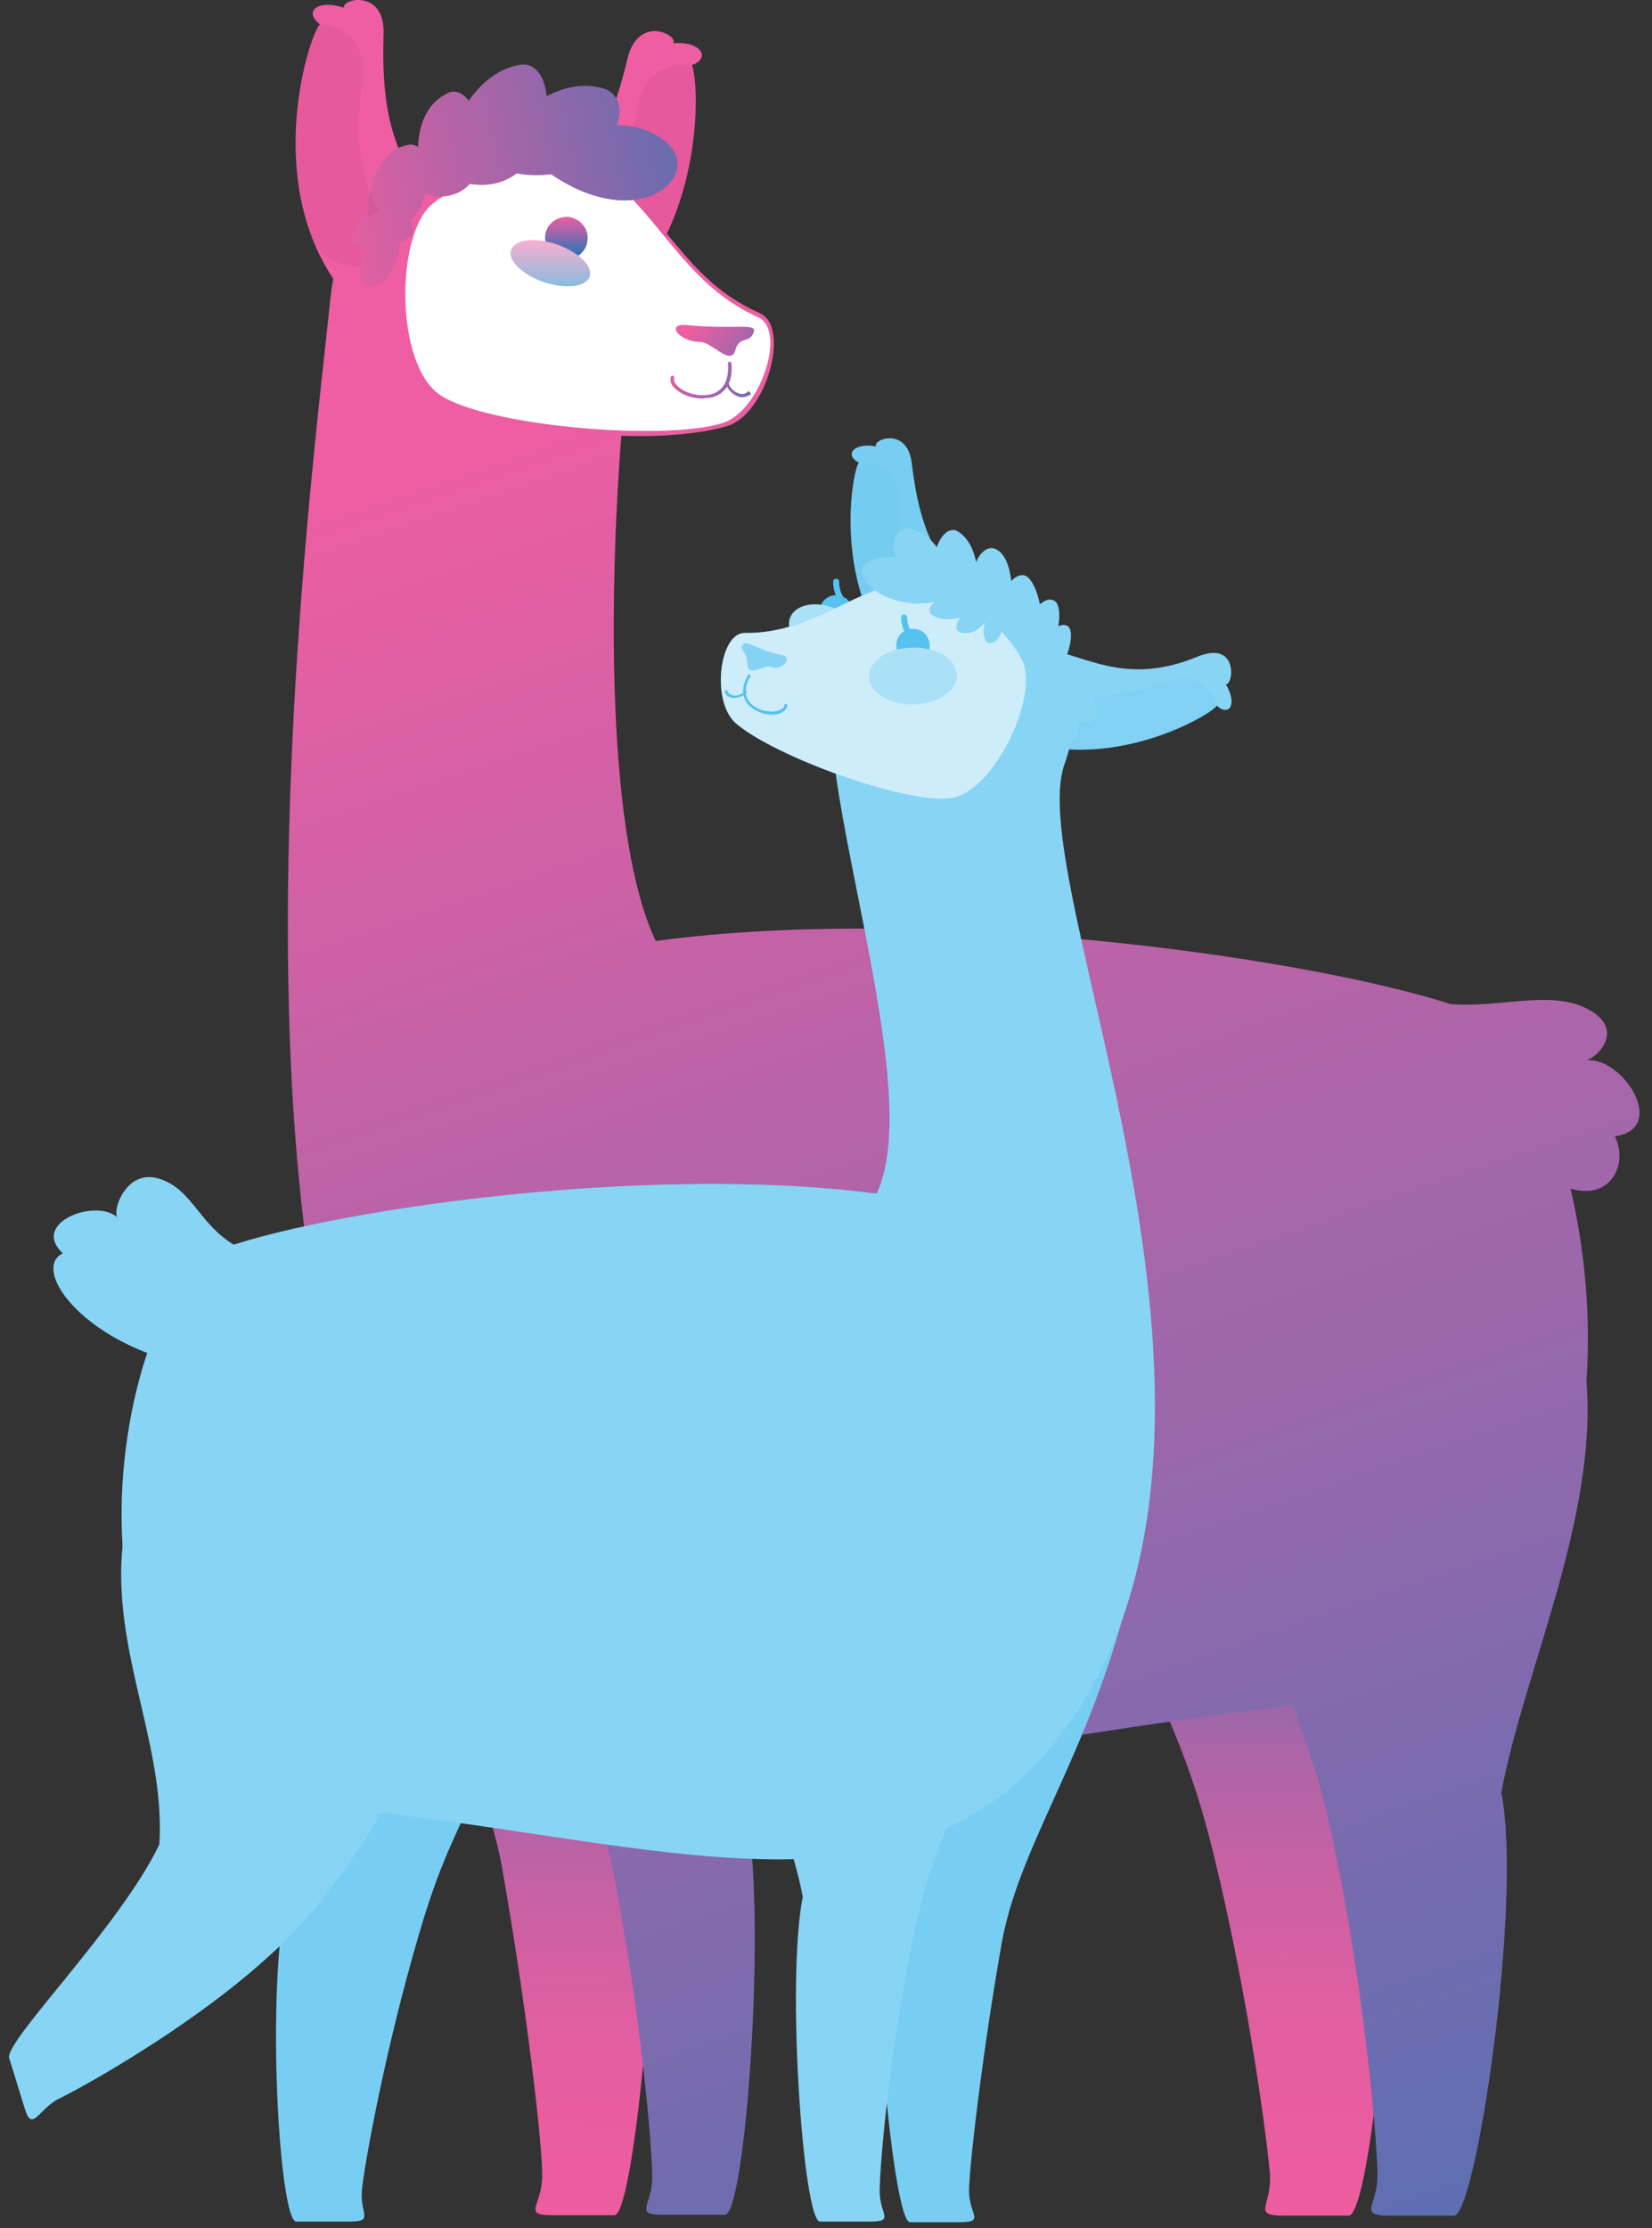<svg width="132" height="178" viewBox="0 0 132 178" fill="none" xmlns="http://www.w3.org/2000/svg">
<rect x="0" y="0" width="132" height="178" fill="#333333" stroke="none"/>
<path d="M79.392 103.591C92.548 137.292 94.197 136.809 97.048 148.445C99.865 160.082 101.308 171.442 101.48 173.825C101.583 176.276 100.002 177.001 102.613 177.001C105.224 177.001 106.014 177.001 107.766 177.001C109.518 177.001 112.128 151.967 109.999 143.197C111.476 132.492 117.934 118.542 114.567 106.595C111.27 94.648 75.27 93.094 79.392 103.591Z" fill="url(#paint0_linear)"/>
<path d="M26.285 108.253C29.686 128.487 38.171 138.19 40.129 149.274C42.087 160.358 43.392 171.684 43.324 173.963C43.255 176.277 41.709 176.967 44.182 176.967C46.621 176.967 47.446 176.967 49.094 176.967C50.743 176.967 52.873 152.002 52.255 144.405C51.602 136.843 56.72 127.52 54.35 116.16C51.946 104.834 24.533 97.928 26.285 108.253Z" fill="url(#paint1_linear)"/>
<path d="M126.693 84.703C127.552 84.6 129.957 82.252 126.899 80.629C123.911 79.04 120.064 80.525 115.907 80.215C104.434 76.52 74.411 72.204 52.392 75.173C48.476 66.886 48.648 47.687 49.644 34.808C53.079 34.946 56.205 34.6 58.06 34.048C61.289 33.116 63.144 26.106 60.739 25.036C57.201 23.447 55.415 21.238 53.285 18.682C56.136 12.674 55.724 6.079 55.277 5.216C56.823 4.629 56.033 3.282 53.8 3.455C54.212 2.799 50.983 1.107 50.125 4.732C49.231 8.427 48.304 10.602 47.205 12.294C45.899 11.466 44.285 11.086 42.43 11.155C39.304 11.258 35.491 11.327 32.331 13.019C31.266 10.637 30.476 8.151 30.648 2.799C30.819 -0.931 27.247 -0.102 27.487 0.623C25.357 -0.102 24.224 0.968 25.564 1.935C24.67 2.902 21.132 14.021 26.628 22.273C26.525 22.791 26.457 23.344 26.388 23.931C25.151 36.465 16.426 101.278 33.052 127.002C36.59 132.493 40.816 136.015 45.625 138.19C47.102 141.954 48.201 145.476 49.025 149.758C51.224 160.842 52.117 171.615 52.117 173.928C52.117 176.242 50.571 176.933 53.01 176.933C55.449 176.933 56.273 176.933 57.922 176.933C59.571 176.933 61.289 153.142 59.64 144.785C59.88 143.577 60.155 142.368 60.499 141.194C72.693 141.436 87.189 138.052 103.266 136.256C104.915 140.607 105.808 143.37 106.804 148.445C109.14 160.082 110.067 171.442 110.067 173.825C110.067 176.207 108.453 177.002 111.029 177.002C113.64 177.002 114.43 177.002 116.182 177.002C117.934 177.002 121.678 151.967 119.961 143.197C121.747 133.563 127.655 121.34 126.762 110.29C127.14 105.007 126.59 99.655 125.491 94.959C128.754 95.925 130.128 92.921 129.029 90.781C133.357 90.159 129.648 84.358 126.693 84.703Z" fill="url(#paint2_linear)"/>
<g opacity="0.2">
<path opacity="0.2" d="M50.984 8.566C51.396 5.734 53.388 5.182 54.659 5.182C55.072 5.182 55.45 5.492 55.518 5.941C55.896 8.358 55.793 15.92 51.568 21.756C49.713 24.38 45.659 23.586 44.904 20.409V20.34C44.801 19.926 45.075 19.477 45.453 19.339C49.369 17.578 50.503 11.604 50.984 8.566Z" fill="black"/>
</g>
<path d="M34.632 16.231C38.96 12.812 47.033 12.433 50.296 15.678C53.525 18.959 55.655 23.137 60.567 25.347C62.869 26.348 60.773 32.909 57.682 33.807C52.873 35.257 38.857 34.014 35.182 31.562C31.541 29.145 31.575 18.579 34.632 16.231Z" fill="white"/>
<path opacity="0.6" d="M34.632 16.231C38.96 12.812 47.033 12.433 50.296 15.678C53.525 18.959 55.655 23.137 60.567 25.347C62.869 26.348 60.773 32.909 57.682 33.807C52.873 35.257 38.857 34.014 35.182 31.562C31.541 29.145 31.575 18.579 34.632 16.231Z" fill="white"/>
<path d="M53.388 11.5C50.503 8.807 45.281 10.257 43.255 11.5L43.083 13.226C50.606 19.131 56.205 14.228 53.388 11.5Z" fill="url(#paint3_linear)"/>
<path d="M48.029 7.012C44.182 6.045 40.369 9.844 39.167 11.95L39.854 13.504C47.926 16.059 51.842 7.91 48.029 7.012Z" fill="url(#paint4_linear)"/>
<path d="M41.502 5.182C37.621 5.872 35.629 10.914 35.422 13.331L36.693 14.505C44.422 16.715 45.384 4.491 41.502 5.182Z" fill="url(#paint5_linear)"/>
<path d="M35.801 7.425C32.709 8.875 33.259 13.33 33.843 15.298L34.701 15.712C40.678 16.058 38.514 6.217 35.801 7.425Z" fill="url(#paint6_linear)"/>
<path d="M32.64 11.569C29.823 12.052 29.342 15.816 29.377 17.577L29.961 18.13C34.839 19.545 35.079 11.085 32.64 11.569Z" fill="url(#paint7_linear)"/>
<g opacity="0.2">
<path opacity="0.2" d="M28.964 6.252C29.273 3.351 27.522 2.35 26.285 2.004C25.873 1.935 25.461 2.142 25.22 2.522C24.224 4.767 22.403 12.053 24.911 18.82C26.044 21.825 30.201 22.135 31.678 19.304C31.678 19.304 31.678 19.235 31.747 19.235C31.953 18.855 31.85 18.372 31.472 18.095C28.106 15.367 28.587 9.325 28.964 6.252Z" fill="black"/>
</g>
<path d="M28.312 19.339C29.686 20.72 31.988 19.511 32.949 18.752L33.018 18.199C31.884 14.884 27.11 18.165 28.312 19.339Z" fill="url(#paint8_linear)"/>
<path d="M29.445 22.861C31.163 22.861 31.85 20.651 31.953 19.581L31.644 19.201C28.896 17.889 27.899 22.861 29.445 22.861Z" fill="url(#paint9_linear)"/>
<path d="M54.831 25.968C58.815 26.348 60.533 25.761 60.224 26.555C59.846 27.522 59.09 26.762 58.747 28.005C58.369 29.248 56.892 27.349 55.964 27.315C54.281 27.315 53.148 25.83 54.831 25.968Z" fill="url(#paint10_linear)"/>
<path d="M59.915 31.319C59.846 31.25 59.743 31.25 59.709 31.319C59.503 31.527 59.159 31.492 59.022 31.423C58.61 31.285 58.3 30.94 58.232 30.629C58.438 30.18 58.507 29.628 58.438 29.006C58.438 28.937 58.335 28.902 58.266 28.902C58.197 28.902 58.163 29.006 58.163 29.075C58.266 30.422 57.751 31.319 56.686 31.527C55.621 31.699 54.556 31.319 54.075 30.767C53.904 30.594 53.8 30.387 53.869 30.18C53.869 30.111 53.8 30.007 53.766 30.007C53.697 30.007 53.594 30.076 53.594 30.111C53.526 30.387 53.594 30.698 53.869 30.974C54.247 31.389 55.14 31.837 56.102 31.837C56.308 31.837 56.514 31.768 56.755 31.768C57.339 31.665 57.785 31.354 58.094 30.905C58.266 31.216 58.575 31.527 58.953 31.665C59.056 31.734 59.228 31.734 59.331 31.734C59.537 31.734 59.743 31.63 59.984 31.527C59.984 31.492 59.984 31.389 59.915 31.319Z" fill="url(#paint11_linear)"/>
<path d="M46.93 19.269C46.827 20.166 45.968 20.823 45.006 20.719C44.113 20.615 43.46 19.752 43.563 18.785C43.666 17.887 44.525 17.231 45.487 17.335C46.449 17.508 47.102 18.371 46.93 19.269Z" fill="url(#paint12_linear)"/>
<path d="M46.656 22.583C45.762 23.136 43.77 22.859 42.293 21.996C40.816 21.133 40.335 20.028 41.297 19.475C42.19 18.923 44.182 19.199 45.659 20.062C47.136 20.926 47.617 22.065 46.656 22.583Z" fill="url(#paint13_linear)"/>
<path opacity="0.5" d="M46.656 22.583C45.762 23.136 43.77 22.859 42.293 21.996C40.816 21.133 40.335 20.028 41.297 19.475C42.19 18.923 44.182 19.199 45.659 20.062C47.136 20.926 47.617 22.065 46.656 22.583Z" fill="white"/>
<path d="M84.47 52.043C87.327 52.757 90.468 54.614 95.657 52.471C98.989 51.091 98.561 54.756 97.942 54.661C98.894 56.232 98.228 57.279 97.228 56.375C96.562 57.279 87.517 62.42 79.758 58.327C80.043 55.518 84.47 52.043 84.47 52.043Z" fill="#56C2EF"/>
<path opacity="0.3" d="M84.47 52.043C87.327 52.757 90.468 54.614 95.657 52.471C98.989 51.091 98.561 54.756 97.942 54.661C98.894 56.232 98.228 57.279 97.228 56.375C96.562 57.279 87.517 62.42 79.758 58.327C80.043 55.518 84.47 52.043 84.47 52.043Z" fill="white"/>
<g opacity="0.4">
<path opacity="0.4" d="M93.229 54.469C95.419 53.708 96.561 54.945 97.037 55.897C97.18 56.23 97.085 56.611 96.799 56.802C95.181 57.944 89.754 60.61 84.041 59.753C81.471 59.372 80.519 56.135 82.518 54.469L82.566 54.422C82.852 54.184 83.232 54.184 83.518 54.422C86.184 56.659 90.896 55.278 93.229 54.469Z" fill="#56C2EF"/>
</g>
<path d="M76.473 46.567C74.807 44.14 73.522 42.569 72.855 37.047C72.522 34.048 69.713 35.095 69.999 35.666C68.238 35.333 67.428 36.333 68.619 36.952C68 37.904 66.334 48.138 72.855 53.993C75.474 52.756 76.473 46.567 76.473 46.567Z" fill="#56C2EF"/>
<path opacity="0.2" d="M76.473 46.567C74.807 44.14 73.522 42.569 72.855 37.047C72.522 34.048 69.713 35.095 69.999 35.666C68.238 35.333 67.428 36.333 68.619 36.952C68 37.904 66.334 48.138 72.855 53.993C75.474 52.756 76.473 46.567 76.473 46.567Z" fill="white"/>
<g opacity="0.3">
<path opacity="0.3" d="M71.856 39.998C71.808 37.665 70.237 37.047 69.19 36.951C68.856 36.904 68.523 37.142 68.428 37.475C67.904 39.379 67.286 45.425 70.094 50.471C71.332 52.756 74.712 52.518 75.569 50.042V49.995C75.664 49.661 75.521 49.281 75.235 49.09C72.284 47.376 71.951 42.521 71.856 39.998Z" fill="#56C2EF"/>
</g>
<path d="M65.524 48.52C65.334 49.234 65.714 49.996 66.428 50.187C67.142 50.377 67.904 49.996 68.094 49.282C68.285 48.568 67.904 47.806 67.19 47.616C66.476 47.378 65.714 47.806 65.524 48.52Z" fill="#56C2EF"/>
<path d="M63.144 50.424C63.572 51.662 65.191 52.709 66.762 52.757C68.333 52.804 69.237 51.852 68.856 50.614C68.428 49.377 66.809 48.33 65.238 48.282C63.667 48.234 62.715 49.186 63.144 50.424Z" fill="#56C2EF"/>
<path opacity="0.5" d="M63.144 50.424C63.572 51.662 65.191 52.709 66.762 52.757C68.333 52.804 69.237 51.852 68.856 50.614C68.428 49.377 66.809 48.33 65.238 48.282C63.667 48.234 62.715 49.186 63.144 50.424Z" fill="white"/>
<path d="M68.142 48.9C68.095 48.9 68.095 48.9 68.047 48.9C68 48.852 66.572 48.234 66.572 46.472C66.572 46.33 66.667 46.234 66.809 46.234C66.952 46.234 67.048 46.33 67.048 46.472C67.048 47.901 68.19 48.472 68.238 48.472C68.38 48.519 68.428 48.662 68.333 48.805C68.285 48.852 68.238 48.9 68.142 48.9Z" fill="#56C2EF"/>
<path d="M49.529 118.352C37.533 145.486 36.248 145.105 33.487 154.483C30.726 163.86 29.108 173 28.917 174.952C28.727 176.904 29.965 177.475 27.87 177.475C25.775 177.475 25.109 177.475 23.681 177.475C22.253 177.475 21.11 157.339 23.205 150.246C22.396 141.63 17.73 130.395 20.92 120.78C24.109 111.164 53.242 109.926 49.529 118.352Z" fill="#56C2EF"/>
<path opacity="0.2" d="M49.529 118.352C37.533 145.486 36.248 145.105 33.487 154.483C30.726 163.86 29.108 173 28.917 174.952C28.727 176.904 29.965 177.475 27.87 177.475C25.775 177.475 25.109 177.475 23.681 177.475C22.253 177.475 21.11 157.339 23.205 150.246C22.396 141.63 17.73 130.395 20.92 120.78C24.109 111.164 53.242 109.926 49.529 118.352Z" fill="white"/>
<path d="M91.277 122.113C88.516 138.44 81.662 146.247 80.043 155.197C78.472 164.099 77.425 173.238 77.425 175.095C77.472 176.951 78.71 177.523 76.711 177.523C74.712 177.523 74.093 177.523 72.712 177.523C71.379 177.523 69.618 157.386 70.142 151.293C70.665 145.2 66.524 137.679 68.475 128.539C70.475 119.352 92.658 113.83 91.277 122.113Z" fill="#56C2EF"/>
<path opacity="0.2" d="M91.277 122.113C88.516 138.44 81.662 146.247 80.043 155.197C78.472 164.099 77.425 173.238 77.425 175.095C77.472 176.951 78.71 177.523 76.711 177.523C74.712 177.523 74.093 177.523 72.712 177.523C71.379 177.523 69.618 157.386 70.142 151.293C70.665 145.2 66.524 137.679 68.475 128.539C70.475 119.352 92.658 113.83 91.277 122.113Z" fill="white"/>
<path d="M85.756 137.203C102.322 112.688 81.709 70.702 85.042 61.086C88.374 51.518 81.9 48.519 77.52 46.282C73.141 44.044 68.857 46.139 66.667 53.898C64.525 61.657 74.141 86.744 70.047 95.36C51.291 92.885 25.3 96.836 17.255 99.93C9.21 103.024 1.832 141.868 27.537 144.487C53.243 147.105 73.665 155.102 85.756 137.203Z" fill="#56C2EF"/>
<path opacity="0.3" d="M85.756 137.203C102.322 112.688 81.709 70.702 85.042 61.086C88.374 51.518 81.9 48.519 77.52 46.282C73.141 44.044 68.857 46.139 66.667 53.898C64.525 61.657 74.141 86.744 70.047 95.36C51.291 92.885 25.3 96.836 17.255 99.93C9.21 103.024 1.832 141.868 27.537 144.487C53.243 147.105 73.665 155.102 85.756 137.203Z" fill="white"/>
<path d="M84.851 121.209C75.854 147.057 74.569 146.676 72.808 155.578C70.999 164.48 70.285 173.191 70.285 175.048C70.285 176.904 71.522 177.475 69.523 177.475C67.524 177.475 66.905 177.475 65.524 177.475C64.191 177.475 62.811 158.291 64.144 151.532C62.62 143.344 57.194 136.204 59.336 127.016C61.526 117.924 87.612 113.211 84.851 121.209Z" fill="#56C2EF"/>
<path opacity="0.3" d="M84.851 121.209C75.854 147.057 74.569 146.676 72.808 155.578C70.999 164.48 70.285 173.191 70.285 175.048C70.285 176.904 71.522 177.475 69.523 177.475C67.524 177.475 66.905 177.475 65.524 177.475C64.191 177.475 62.811 158.291 64.144 151.532C62.62 143.344 57.194 136.204 59.336 127.016C61.526 117.924 87.612 113.211 84.851 121.209Z" fill="white"/>
<path d="M38.629 118.353C34.154 141.059 30.06 146.153 25.347 152.198C19.444 159.72 6.639 166.717 4.878 167.574C3.069 168.383 2.593 170.478 1.974 168.431C1.355 166.432 1.165 165.765 0.736 164.432C0.308 163.099 9.638 153.864 12.732 147.343C13.304 138.584 7.972 130.396 10.257 120.78C12.494 111.165 40.39 109.594 38.629 118.353Z" fill="#56C2EF"/>
<path opacity="0.3" d="M38.629 118.353C34.154 141.059 30.06 146.153 25.347 152.198C19.444 159.72 6.639 166.717 4.878 167.574C3.069 168.383 2.593 170.478 1.974 168.431C1.355 166.432 1.165 165.765 0.736 164.432C0.308 163.099 9.638 153.864 12.732 147.343C13.304 138.584 7.972 130.396 10.257 120.78C12.494 111.165 40.39 109.594 38.629 118.353Z" fill="white"/>
<path d="M81.662 52.708C79.615 48.757 73.807 45.663 70.332 46.996C66.809 48.281 63.858 50.614 59.526 50.566C57.479 50.519 56.813 55.993 58.764 57.754C61.811 60.42 72.522 64.324 76.044 63.752C79.519 63.181 83.09 55.469 81.662 52.708Z" fill="#56C2EF"/>
<path opacity="0.7" d="M81.662 52.708C79.615 48.757 73.807 45.663 70.332 46.996C66.809 48.281 63.858 50.614 59.526 50.566C57.479 50.519 56.813 55.993 58.764 57.754C61.811 60.42 72.522 64.324 76.044 63.752C79.519 63.181 83.09 55.469 81.662 52.708Z" fill="white"/>
<path d="M85.279 49.994C85.089 49.899 84.803 49.899 84.566 50.042C84.708 49.09 84.661 48.09 84.137 47.947C83.804 47.804 83.423 47.995 83.09 48.281C82.852 47.09 82.328 45.948 81.709 45.948C81.376 45.948 81.043 46.138 80.805 46.424C80.662 45.282 80.329 44.187 79.52 43.853C78.948 43.615 78.329 44.092 77.996 44.901C77.806 43.949 77.377 42.997 76.568 42.473C75.902 42.045 75.188 42.711 74.855 43.711C74.331 42.997 73.617 42.425 72.76 42.235C71.665 42.045 71.141 43.235 71.522 44.52C70.713 44.472 69.951 44.568 69.332 44.901C67.571 45.853 70.761 48.852 74.712 48.09C74.617 48.185 74.474 48.281 74.378 48.423C73.855 49.137 75.235 49.756 76.759 49.328C76.568 49.566 76.425 49.804 76.425 50.042C76.33 50.756 77.901 50.899 78.71 49.661C78.567 50.185 78.52 50.851 78.805 51.232C79.186 51.803 80.519 50.708 79.996 49.233C80.043 49.233 80.138 49.233 80.186 49.233L80.376 49.137C80.567 50.09 81.233 50.899 82.566 50.851C82.757 51.184 83.042 51.47 83.518 51.613C83.423 52.184 83.661 52.803 84.47 53.089L84.851 53.041C85.327 52.517 85.946 50.375 85.279 49.994Z" fill="#56C2EF"/>
<path opacity="0.3" d="M85.279 49.994C85.089 49.899 84.803 49.899 84.566 50.042C84.708 49.09 84.661 48.09 84.137 47.947C83.804 47.804 83.423 47.995 83.09 48.281C82.852 47.09 82.328 45.948 81.709 45.948C81.376 45.948 81.043 46.138 80.805 46.424C80.662 45.282 80.329 44.187 79.52 43.853C78.948 43.615 78.329 44.092 77.996 44.901C77.806 43.949 77.377 42.997 76.568 42.473C75.902 42.045 75.188 42.711 74.855 43.711C74.331 42.997 73.617 42.425 72.76 42.235C71.665 42.045 71.141 43.235 71.522 44.52C70.713 44.472 69.951 44.568 69.332 44.901C67.571 45.853 70.761 48.852 74.712 48.09C74.617 48.185 74.474 48.281 74.378 48.423C73.855 49.137 75.235 49.756 76.759 49.328C76.568 49.566 76.425 49.804 76.425 50.042C76.33 50.756 77.901 50.899 78.71 49.661C78.567 50.185 78.52 50.851 78.805 51.232C79.186 51.803 80.519 50.708 79.996 49.233C80.043 49.233 80.138 49.233 80.186 49.233L80.376 49.137C80.567 50.09 81.233 50.899 82.566 50.851C82.757 51.184 83.042 51.47 83.518 51.613C83.423 52.184 83.661 52.803 84.47 53.089L84.851 53.041C85.327 52.517 85.946 50.375 85.279 49.994Z" fill="white"/>
<path d="M84.566 54.757L84.328 55.138C84.423 55.376 84.518 55.709 84.709 56.042C84.661 56.042 84.613 56.042 84.566 56.042L84.233 56.232C84.042 57.042 83.852 58.898 85.137 59.422C85.756 59.66 86.232 58.613 86.184 57.613C86.47 57.708 86.755 57.756 87.089 57.708C88.517 57.565 86.898 53.138 84.566 54.757Z" fill="#56C2EF"/>
<path opacity="0.3" d="M84.566 54.757L84.328 55.138C84.423 55.376 84.518 55.709 84.709 56.042C84.661 56.042 84.613 56.042 84.566 56.042L84.233 56.232C84.042 57.042 83.852 58.898 85.137 59.422C85.756 59.66 86.232 58.613 86.184 57.613C86.47 57.708 86.755 57.756 87.089 57.708C88.517 57.565 86.898 53.138 84.566 54.757Z" fill="white"/>
<path d="M18.778 99.502C15.826 97.741 15.398 95.027 12.732 94.17C10.066 93.314 8.924 96.789 9.4 97.265C7.639 95.694 2.402 97.693 5.021 100.121C2.64 101.311 6.068 106.309 12.827 108.451C19.635 110.641 18.778 99.502 18.778 99.502Z" fill="#56C2EF"/>
<path opacity="0.3" d="M18.778 99.502C15.826 97.741 15.398 95.027 12.732 94.17C10.066 93.314 8.924 96.789 9.4 97.265C7.639 95.694 2.402 97.693 5.021 100.121C2.64 101.311 6.068 106.309 12.827 108.451C19.635 110.641 18.778 99.502 18.778 99.502Z" fill="white"/>
<path opacity="0.6" d="M62.43 52.327C60.478 51.946 59.669 51.042 59.336 51.518C59.002 51.946 59.717 51.994 59.717 53.041C59.717 54.184 61.049 53.089 61.573 53.279C62.525 53.66 63.429 52.47 62.43 52.327Z" fill="#56C2EF"/>
<path d="M61.716 57.089C61.192 57.089 60.621 56.946 60.097 56.565C59.288 55.994 59.145 54.995 59.764 53.947C59.812 53.9 59.859 53.852 59.907 53.9C59.955 53.947 60.002 53.995 59.955 54.042C59.383 54.995 59.479 55.851 60.193 56.375C60.907 56.899 61.859 56.946 62.335 56.708C62.478 56.661 62.668 56.518 62.668 56.327C62.668 56.28 62.716 56.232 62.811 56.232C62.858 56.232 62.906 56.28 62.906 56.375C62.858 56.613 62.716 56.803 62.43 56.946C62.287 57.041 62.002 57.089 61.716 57.089Z" fill="#56C2EF"/>
<path d="M58.669 55.756C58.621 55.756 58.574 55.756 58.574 55.756C58.241 55.708 58.003 55.565 57.907 55.279C57.907 55.232 57.907 55.137 58.003 55.137C58.05 55.137 58.145 55.137 58.145 55.232C58.241 55.47 58.479 55.517 58.621 55.565C58.955 55.613 59.336 55.422 59.478 55.232C59.526 55.184 59.574 55.137 59.621 55.184C59.669 55.232 59.716 55.279 59.669 55.327C59.431 55.565 59.05 55.756 58.669 55.756Z" fill="#56C2EF"/>
<path d="M71.665 51.186C71.474 51.9 71.855 52.661 72.569 52.852C73.283 53.042 74.045 52.661 74.235 51.947C74.426 51.233 74.045 50.472 73.331 50.281C72.617 50.091 71.855 50.472 71.665 51.186Z" fill="#56C2EF"/>
<path d="M73.664 51.707C73.617 51.707 73.617 51.707 73.569 51.707C73.522 51.659 72.046 51.088 71.998 49.327C71.998 49.184 72.093 49.089 72.236 49.089C72.379 49.089 72.474 49.184 72.474 49.327C72.522 50.755 73.712 51.231 73.76 51.279C73.902 51.326 73.95 51.469 73.902 51.564C73.855 51.659 73.76 51.707 73.664 51.707Z" fill="#56C2EF"/>
<path d="M69.999 55.232C70.999 56.279 73.188 56.565 74.807 55.898C76.425 55.232 76.949 53.804 75.902 52.756C74.902 51.709 72.712 51.423 71.094 52.09C69.475 52.756 68.952 54.184 69.999 55.232Z" fill="#56C2EF"/>
<path opacity="0.5" d="M69.999 55.232C70.999 56.279 73.188 56.565 74.807 55.898C76.425 55.232 76.949 53.804 75.902 52.756C74.902 51.709 72.712 51.423 71.094 52.09C69.475 52.756 68.952 54.184 69.999 55.232Z" fill="white"/>
<defs>
<linearGradient id="paint0_linear" x1="97.352" y1="96.629" x2="96.891" y2="177.13" gradientUnits="userSpaceOnUse">
<stop offset="0.151" stop-color="#1376B8"/>
<stop offset="0.187" stop-color="#2474B6"/>
<stop offset="0.303" stop-color="#596EB0"/>
<stop offset="0.422" stop-color="#8669AB"/>
<stop offset="0.539" stop-color="#AB65A7"/>
<stop offset="0.656" stop-color="#C861A4"/>
<stop offset="0.772" stop-color="#DD5FA2"/>
<stop offset="0.887" stop-color="#E95DA0"/>
<stop offset="1" stop-color="#ED5DA0"/>
</linearGradient>
<linearGradient id="paint1_linear" x1="40.677" y1="103.248" x2="40.185" y2="177.143" gradientUnits="userSpaceOnUse">
<stop offset="0.151" stop-color="#1376B8"/>
<stop offset="0.187" stop-color="#2474B6"/>
<stop offset="0.303" stop-color="#596EB0"/>
<stop offset="0.422" stop-color="#8669AB"/>
<stop offset="0.539" stop-color="#AB65A7"/>
<stop offset="0.656" stop-color="#C861A4"/>
<stop offset="0.772" stop-color="#DD5FA2"/>
<stop offset="0.887" stop-color="#E95DA0"/>
<stop offset="1" stop-color="#ED5DA0"/>
</linearGradient>
<linearGradient id="paint2_linear" x1="54.543" y1="28.108" x2="132.209" y2="256.106" gradientUnits="userSpaceOnUse">
<stop stop-color="#EF5DA2"/>
<stop offset="1" stop-color="#1577BA"/>
</linearGradient>
<linearGradient id="paint3_linear" x1="25.249" y1="18.226" x2="72.567" y2="8.016" gradientUnits="userSpaceOnUse">
<stop stop-color="#ED5DA0"/>
<stop offset="1" stop-color="#1376B8"/>
</linearGradient>
<linearGradient id="paint4_linear" x1="24.528" y1="14.886" x2="71.846" y2="4.676" gradientUnits="userSpaceOnUse">
<stop stop-color="#ED5DA0"/>
<stop offset="1" stop-color="#1376B8"/>
</linearGradient>
<linearGradient id="paint5_linear" x1="24.224" y1="13.476" x2="71.542" y2="3.266" gradientUnits="userSpaceOnUse">
<stop stop-color="#ED5DA0"/>
<stop offset="1" stop-color="#1376B8"/>
</linearGradient>
<linearGradient id="paint6_linear" x1="24.345" y1="14.035" x2="71.663" y2="3.826" gradientUnits="userSpaceOnUse">
<stop stop-color="#ED5DA0"/>
<stop offset="1" stop-color="#1376B8"/>
</linearGradient>
<linearGradient id="paint7_linear" x1="24.869" y1="16.466" x2="72.187" y2="6.257" gradientUnits="userSpaceOnUse">
<stop stop-color="#ED5DA0"/>
<stop offset="1" stop-color="#1376B8"/>
</linearGradient>
<linearGradient id="paint8_linear" x1="25.515" y1="19.46" x2="72.833" y2="9.25" gradientUnits="userSpaceOnUse">
<stop stop-color="#ED5DA0"/>
<stop offset="1" stop-color="#1376B8"/>
</linearGradient>
<linearGradient id="paint9_linear" x1="26.024" y1="21.822" x2="73.343" y2="11.612" gradientUnits="userSpaceOnUse">
<stop stop-color="#ED5DA0"/>
<stop offset="1" stop-color="#1376B8"/>
</linearGradient>
<linearGradient id="paint10_linear" x1="55.726" y1="25.408" x2="66.005" y2="32.799" gradientUnits="userSpaceOnUse">
<stop stop-color="#EF5DA2"/>
<stop offset="1" stop-color="#1577BA"/>
</linearGradient>
<linearGradient id="paint11_linear" x1="53.689" y1="28.241" x2="63.968" y2="35.632" gradientUnits="userSpaceOnUse">
<stop stop-color="#EF5DA2"/>
<stop offset="1" stop-color="#1577BA"/>
</linearGradient>
<linearGradient id="paint12_linear" x1="45.259" y1="17.335" x2="45.25" y2="20.738" gradientUnits="userSpaceOnUse">
<stop stop-color="#EF5DA2"/>
<stop offset="1" stop-color="#1577BA"/>
</linearGradient>
<linearGradient id="paint13_linear" x1="43.972" y1="19.215" x2="43.966" y2="22.88" gradientUnits="userSpaceOnUse">
<stop stop-color="#EF5DA2"/>
<stop offset="1" stop-color="#1577BA"/>
</linearGradient>
</defs>
</svg>
